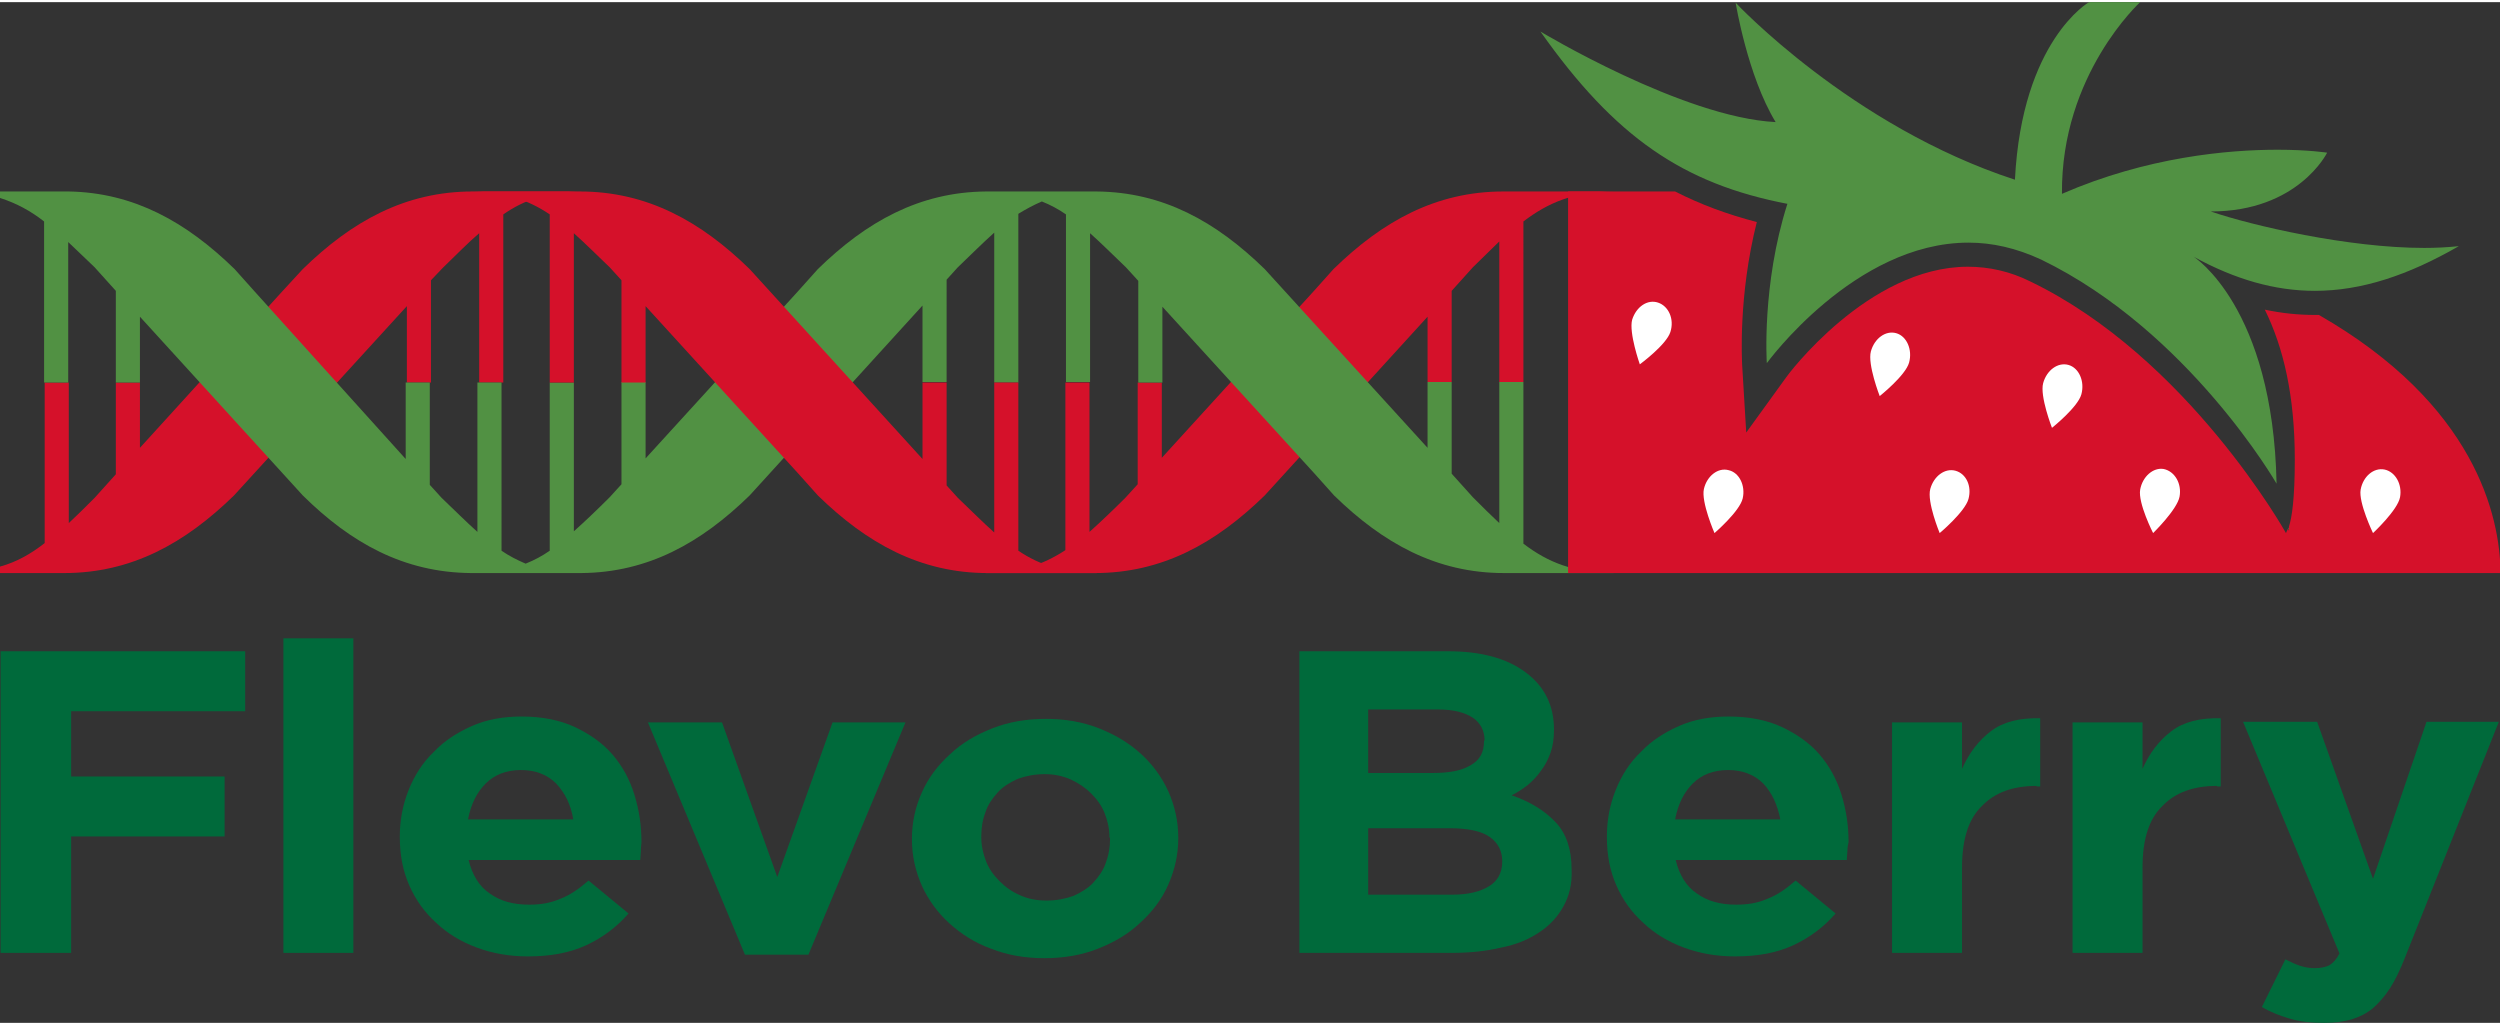 <?xml version="1.0" encoding="UTF-8"?>
<svg xmlns="http://www.w3.org/2000/svg" xmlns:xlink="http://www.w3.org/1999/xlink" version="1.1" x="0px" y="0px" width="200" height="82" viewBox="0 0 425.2 173.6" style="enable-background:new 0 0 425.2 173.6;" xml:space="preserve">
	<rect x="0" y="0" width="425.2" height="173.6" fill="#333333" stroke="none"/>
	<style type="text/css">
	.st0{fill:#006A3B;}
	.st1{fill:#D5112A;}
	.st2{fill:#519143;}
	.st3{fill:#FFFFFF;}
	</style>
	<g>
		<g>
			<path class="st0" d="M12.1,120.6l0,11.1h26.1v10.2H12.1l0,19.8h-12l0-51.3h41.6l0,10.2H12.1z"></path>
			<path class="st0" d="M48.2,161.7l0-53.5h11.9l0,53.5L48.2,161.7z"></path>
			<path class="st0" d="M109,144.5c0,0.4-0.1,0.9-0.1,1.4H79.7c0.6,2.5,1.8,4.5,3.6,5.7c1.8,1.3,4,1.9,6.7,1.9c2,0,3.7-0.3,5.3-1    c1.6-0.6,3.2-1.7,4.8-3.1l6.8,5.6c-2,2.3-4.4,4.1-7.2,5.4c-2.8,1.3-6.1,1.9-9.9,1.9c-3.1,0-6-0.5-8.7-1.5c-2.7-1-5-2.4-6.9-4.2    c-2-1.8-3.5-3.9-4.6-6.4c-1.1-2.5-1.6-5.2-1.6-8.2v-0.1c0-2.8,0.5-5.4,1.5-7.9c1-2.5,2.4-4.7,4.3-6.5c1.8-1.9,4-3.3,6.5-4.4    c2.5-1.1,5.3-1.6,8.4-1.6c3.5,0,6.5,0.6,9.1,1.8c2.5,1.2,4.7,2.7,6.4,4.7c1.7,2,2.9,4.2,3.7,6.8c0.8,2.6,1.2,5.2,1.2,8v0.1    C109,143.7,109,144.2,109,144.5z M94.6,132.9c-1.5-1.5-3.5-2.3-6-2.3c-2.5,0-4.5,0.8-6,2.3c-1.5,1.5-2.5,3.5-3,6.1h17.9    C97.1,136.5,96.1,134.5,94.6,132.9z"></path>
			<path class="st0" d="M137.5,162h-10.8l-16.5-39.5l12.6,0l9.4,26.3l9.4-26.3H154L137.5,162z"></path>
			<path class="st0" d="M198.7,150.1c-1.1,2.5-2.7,4.6-4.8,6.5c-2,1.9-4.4,3.3-7.2,4.4c-2.8,1.1-5.8,1.6-9.1,1.6    c-3.2,0-6.2-0.5-9-1.6c-2.8-1-5.1-2.5-7.1-4.3c-2-1.8-3.6-4-4.7-6.4c-1.1-2.5-1.7-5.1-1.7-7.9v-0.1c0-2.8,0.6-5.5,1.7-7.9    c1.1-2.5,2.7-4.6,4.8-6.5c2-1.9,4.4-3.3,7.2-4.4c2.8-1.1,5.8-1.6,9.1-1.6c3.2,0,6.2,0.5,9,1.6c2.8,1.1,5.1,2.5,7.1,4.3    c2,1.8,3.6,4,4.7,6.4c1.1,2.5,1.7,5.1,1.7,7.9v0.1C200.4,145,199.8,147.6,198.7,150.1z M188.7,142.1c0-1.5-0.3-2.8-0.8-4.1    c-0.5-1.3-1.3-2.4-2.3-3.4c-1-1-2.2-1.8-3.5-2.4c-1.4-0.6-2.8-0.9-4.4-0.9c-1.7,0-3.2,0.3-4.6,0.8c-1.3,0.6-2.5,1.3-3.4,2.3    c-0.9,1-1.7,2.1-2.1,3.4c-0.5,1.3-0.7,2.7-0.7,4.1v0.1c0,1.5,0.3,2.8,0.8,4.1c0.5,1.3,1.3,2.4,2.3,3.4c1,1,2.1,1.8,3.5,2.4    c1.3,0.6,2.8,0.9,4.5,0.9c1.7,0,3.2-0.3,4.6-0.8c1.3-0.6,2.5-1.3,3.4-2.3c0.9-1,1.7-2.1,2.1-3.4c0.5-1.3,0.7-2.7,0.7-4.1V142.1z"></path>
			<path class="st0" d="M265.9,153.8c-1,1.8-2.3,3.2-4.1,4.4c-1.8,1.2-3.9,2.1-6.5,2.6c-2.5,0.6-5.3,0.9-8.4,0.9H221l0-51.3h25.3    c5.6,0,10,1.2,13.2,3.6c3.2,2.4,4.8,5.6,4.8,9.7v0.1c0,1.5-0.2,2.8-0.6,3.9c-0.4,1.1-0.9,2.1-1.6,3c-0.6,0.9-1.4,1.7-2.2,2.4    c-0.9,0.7-1.8,1.3-2.8,1.8c3.2,1.1,5.6,2.6,7.5,4.6c1.8,1.9,2.7,4.6,2.7,8v0.1C267.4,150,266.9,152,265.9,153.8z M252.5,125.6    c0-1.7-0.7-3-2-3.9c-1.4-0.9-3.3-1.4-5.9-1.4h-11.9v10.8h11.1c2.7,0,4.8-0.4,6.3-1.3c1.6-0.9,2.3-2.2,2.3-4.1V125.6z M255.5,146.1    c0-1.7-0.7-3.1-2.1-4.1c-1.4-1-3.7-1.5-6.8-1.5h-13.9v11.3H247c2.7,0,4.7-0.5,6.2-1.4c1.5-0.9,2.3-2.3,2.3-4.2V146.1z"></path>
			<path class="st0" d="M314.2,144.5c0,0.4-0.1,0.9-0.1,1.4H285c0.6,2.5,1.8,4.5,3.6,5.7c1.8,1.3,4,1.9,6.7,1.9c2,0,3.7-0.3,5.3-1    c1.6-0.6,3.2-1.7,4.8-3.1l6.8,5.6c-2,2.3-4.4,4.1-7.2,5.4c-2.8,1.3-6.1,1.9-9.9,1.9c-3.1,0-6-0.5-8.7-1.5c-2.7-1-5-2.4-6.9-4.2    c-2-1.8-3.5-3.9-4.6-6.4c-1.1-2.5-1.6-5.2-1.6-8.2v-0.1c0-2.8,0.5-5.4,1.5-7.9c1-2.5,2.4-4.7,4.3-6.5c1.8-1.9,4-3.3,6.5-4.4    c2.5-1.1,5.3-1.6,8.4-1.6c3.5,0,6.5,0.6,9.1,1.8c2.5,1.2,4.7,2.7,6.4,4.7c1.7,2,2.9,4.2,3.7,6.8c0.8,2.6,1.2,5.2,1.2,8v0.1    C314.2,143.7,314.2,144.2,314.2,144.5z M299.9,132.9c-1.5-1.5-3.5-2.3-6-2.3c-2.5,0-4.5,0.8-6,2.3c-1.5,1.5-2.5,3.5-3,6.1h17.9    C302.3,136.5,301.4,134.5,299.9,132.9z"></path>
			<path class="st0" d="M346.4,133.3c-4,0-7.1,1.1-9.3,3.4c-2.3,2.2-3.4,5.7-3.4,10.5v14.5h-11.9v-39.2h11.9v7.9    c1.2-2.7,2.8-4.8,4.9-6.4c2.1-1.6,4.9-2.3,8.4-2.2v11.6H346.4z"></path>
			<path class="st0" d="M377.1,133.3c-4,0-7.1,1.1-9.3,3.4c-2.3,2.2-3.4,5.7-3.4,10.5v14.5h-11.9v-39.2l11.9,0v7.9    c1.2-2.7,2.8-4.8,4.9-6.4c2.1-1.6,4.9-2.3,8.4-2.2v11.6H377.1z"></path>
			<path class="st0" d="M409,162.6c-0.8,2-1.6,3.7-2.5,5.1c-0.9,1.4-1.9,2.5-2.9,3.4c-1.1,0.9-2.3,1.5-3.6,1.9    c-1.4,0.4-2.9,0.6-4.7,0.6c-2.2,0-4.1-0.2-5.8-0.7c-1.7-0.5-3.3-1.1-4.8-2l4-8.1c0.8,0.4,1.6,0.8,2.5,1.1c0.9,0.3,1.8,0.4,2.5,0.4    c1,0,1.9-0.2,2.5-0.5c0.6-0.4,1.2-1,1.7-2l-16.4-39.4h12.6l9.5,26.7l9.1-26.7h12.3L409,162.6z"></path>
		</g>
		<g>
			<path class="st1" d="M274.6,32.2h-18.9c-11.5,0-20.6,5.1-28.9,13.2l-3.4,3.8l-25.8,28.3V64.7h-4.1V82l-2.1,2.3    c-2.2,2.2-4.2,4.1-6.1,5.8V64.7h-4.1v28.5c-3.8,2.5-7.9,3.9-13.9,3.9h18.9c11.5,0,20.6-5.1,28.9-13.2l27.7-30.4v11.1h4.1V49.1    l3.6-4c1.6-1.6,3.1-3,4.5-4.4v23.9h4.1V37.3C263.3,34.1,267.7,32.2,274.6,32.2z"></path>
			<path class="st1" d="M99.2,32.2H80.4c-11.5,0-20.6,5.1-28.9,13.2L48,49.2L23.8,75.8V64.7h-4.1v15.6l-3.6,4c-1.6,1.6-3,3-4.4,4.3    V64.7H7.6V92c-2.3,1.8-4.7,3.2-7.6,4v1.1h10.9c11.5,0,20.6-5.1,28.9-13.2l29.4-32.2v13h4.1V47.3l2-2.1c2.3-2.2,4.2-4.2,6.2-5.9    v25.4h4.1V36.1C89.2,33.6,93.2,32.2,99.2,32.2z"></path>
			<path class="st2" d="M259.1,92.1V64.6h-4.1v24c-1.4-1.3-2.9-2.8-4.5-4.4l-3.6-4V64.6h-4.1v11.2l-27.7-30.4    c-8.3-8.1-17.3-13.1-28.6-13.2c0.1,0,0.2,0,0.3,0h-0.6H168h-0.6c0.1,0,0.2,0,0.3,0c-11.3,0.1-20.3,5.1-28.6,13.2l-3.4,3.8    l-25.9,28.4v-13h-4.1v17.4l-2,2.2c-2.2,2.2-4.2,4.1-6.1,5.8V64.7h-4.1v28.6c-1.3,0.9-2.6,1.6-4.1,2.2c-1.4-0.6-2.8-1.3-4.1-2.2    V64.7h-4.1v25.4c-1.9-1.7-3.9-3.7-6.1-5.8l-2-2.2V64.7h-4.1v13L43.3,49.2l-3.4-3.8c-8.2-8-17.1-13-28.2-13.2v0H7.6v0H0v1.1    c2.8,0.9,5.2,2.2,7.5,4v27.4h4.1V40.8c1.4,1.3,2.9,2.8,4.5,4.3l3.6,4v15.6h4.1V53.5l27.7,30.4C59.7,92,68.7,97,80.1,97.1    c-0.1,0-0.2,0-0.3,0h0.6h18.2h0.6c-0.1,0-0.2,0-0.3,0c11.3-0.1,20.3-5.1,28.6-13.2l29.4-32.3v13h4.1V47.2l1.9-2.1    c2.3-2.2,4.3-4.2,6.2-5.9v25.5h4.1V36c1.3-0.8,2.6-1.5,4-2.1c1.5,0.6,2.8,1.3,4.1,2.2v28.5h4.1V39.3c1.9,1.7,3.8,3.6,6.1,5.8    l2.1,2.3v17.3h4.1V51.8l25.8,28.3l3.4,3.8c8.3,8.1,17.4,13.2,28.9,13.2h18.9C267.7,97.1,263.3,95.3,259.1,92.1z"></path>
			<path class="st1" d="M173.2,93.3V64.7h-4.1v25.5c-1.9-1.7-3.9-3.7-6.2-5.9l-1.9-2.1V64.7h-4.1v13l-29.4-32.3    c-8.3-8.1-17.4-13.2-28.9-13.2H79.7c6,0,10.1,1.4,13.8,3.9v28.6h4.1V39.3c1.9,1.7,3.9,3.7,6.1,5.8l2,2.2v17.4h4.1V51.7l25.9,28.4    l3.4,3.8c8.3,8.1,17.4,13.2,28.9,13.2h18.9C181,97.1,176.9,95.8,173.2,93.3z"></path>
			<g>
				<path class="st2" d="M389.2,89.6l0.2,0.3l0-0.7C389.3,89.4,389.2,89.5,389.2,89.6z"></path>
				<path class="st2" d="M373.1,43.3c7.1,3.9,13.9,5.8,20.6,5.8c7.9,0,15.8-2.6,24.5-7.6c-1.9,0.2-3.9,0.3-5.9,0.3     c-12.9,0-29.3-3.8-36.3-6.2c14.9,0,19.8-10,19.8-10s-3.2-0.5-8.4-0.5c-8.4,0-22.2,1.2-36.7,7.5C350.5,12.3,364,0,364,0h-8.7     c0,0-11.4,6.5-12.6,30.2c-27.9-9.1-47.5-30.1-47.5-30.1s2,12.4,6.8,20.3C286.2,19.6,262,5,262,5c12.7,18,24.3,25.9,42,29.3     c-4.4,13.8-3.5,27.1-3.5,27.1s14.9-20.5,34.3-20.5c4,0,8.1,0.9,12.4,2.9c25.1,12.2,40,38.1,40,38.1     C386.6,51.8,373.1,43.3,373.1,43.3z"></path>
			</g>
			<path class="st1" d="M394.4,53.2c-0.2,0-0.5,0-0.7,0c-2.8,0-5.7-0.3-8.5-0.9c3.2,6.5,5.1,14.7,5.1,25.5c0,6.7-0.5,9.9-1,11.4    l0,0.7l-0.2-0.3c-0.2,0.5-0.3,0.7-0.3,0.7s-16.7-29.9-43.5-42.8c-3.4-1.7-7-2.5-10.6-2.5c-17,0-30.8,18.6-30.9,18.8l-6.8,9.4    l-0.7-11.6c0-0.5-0.7-11.5,2.5-24.2c-5-1.3-9.6-3-13.9-5.2c-5,0-10.9,0-18.2,0v64.9c0,0,130.1,0,158.6,0    C425.2,87.3,420.9,68.4,394.4,53.2z"></path>
			<path class="st3" d="M296.4,84.4c-0.5,2.2-4.8,5.9-4.8,5.9s-2.3-5.3-1.8-7.5s2.4-3.7,4.2-3.2C295.8,80,296.9,82.2,296.4,84.4z"></path>
			<path class="st3" d="M408.2,84.2c-0.4,2.2-4.6,6.1-4.6,6.1s-2.5-5.2-2.1-7.4c0.4-2.2,2.2-3.8,4.1-3.4    C407.4,79.9,408.6,82,408.2,84.2z"></path>
			<path class="st3" d="M334.8,84.5c-0.6,2.2-4.9,5.8-4.9,5.8s-2.2-5.3-1.6-7.5s2.5-3.6,4.3-3.1S335.4,82.3,334.8,84.5z"></path>
			<path class="st3" d="M370.7,84.1c-0.4,2.2-4.5,6.2-4.5,6.2s-2.6-5.1-2.2-7.4c0.4-2.2,2.2-3.8,4-3.5    C369.9,79.8,371.1,81.9,370.7,84.1z"></path>
			<path class="st3" d="M324.7,61.3c-0.6,2.2-5,5.7-5,5.7s-2.1-5.4-1.5-7.6c0.6-2.2,2.5-3.6,4.3-3.1S325.3,59.1,324.7,61.3z"></path>
			<path class="st3" d="M354,66.7c-0.6,2.2-5,5.7-5,5.7s-2.1-5.4-1.5-7.6c0.6-2.2,2.5-3.6,4.3-3.1S354.6,64.5,354,66.7z"></path>
			<path class="st3" d="M284.1,56.1c-0.7,2.2-5.2,5.5-5.2,5.5s-1.9-5.4-1.3-7.6c0.7-2.2,2.6-3.5,4.4-2.9S284.8,53.9,284.1,56.1z"></path>
		</g>
	</g>
</svg>
